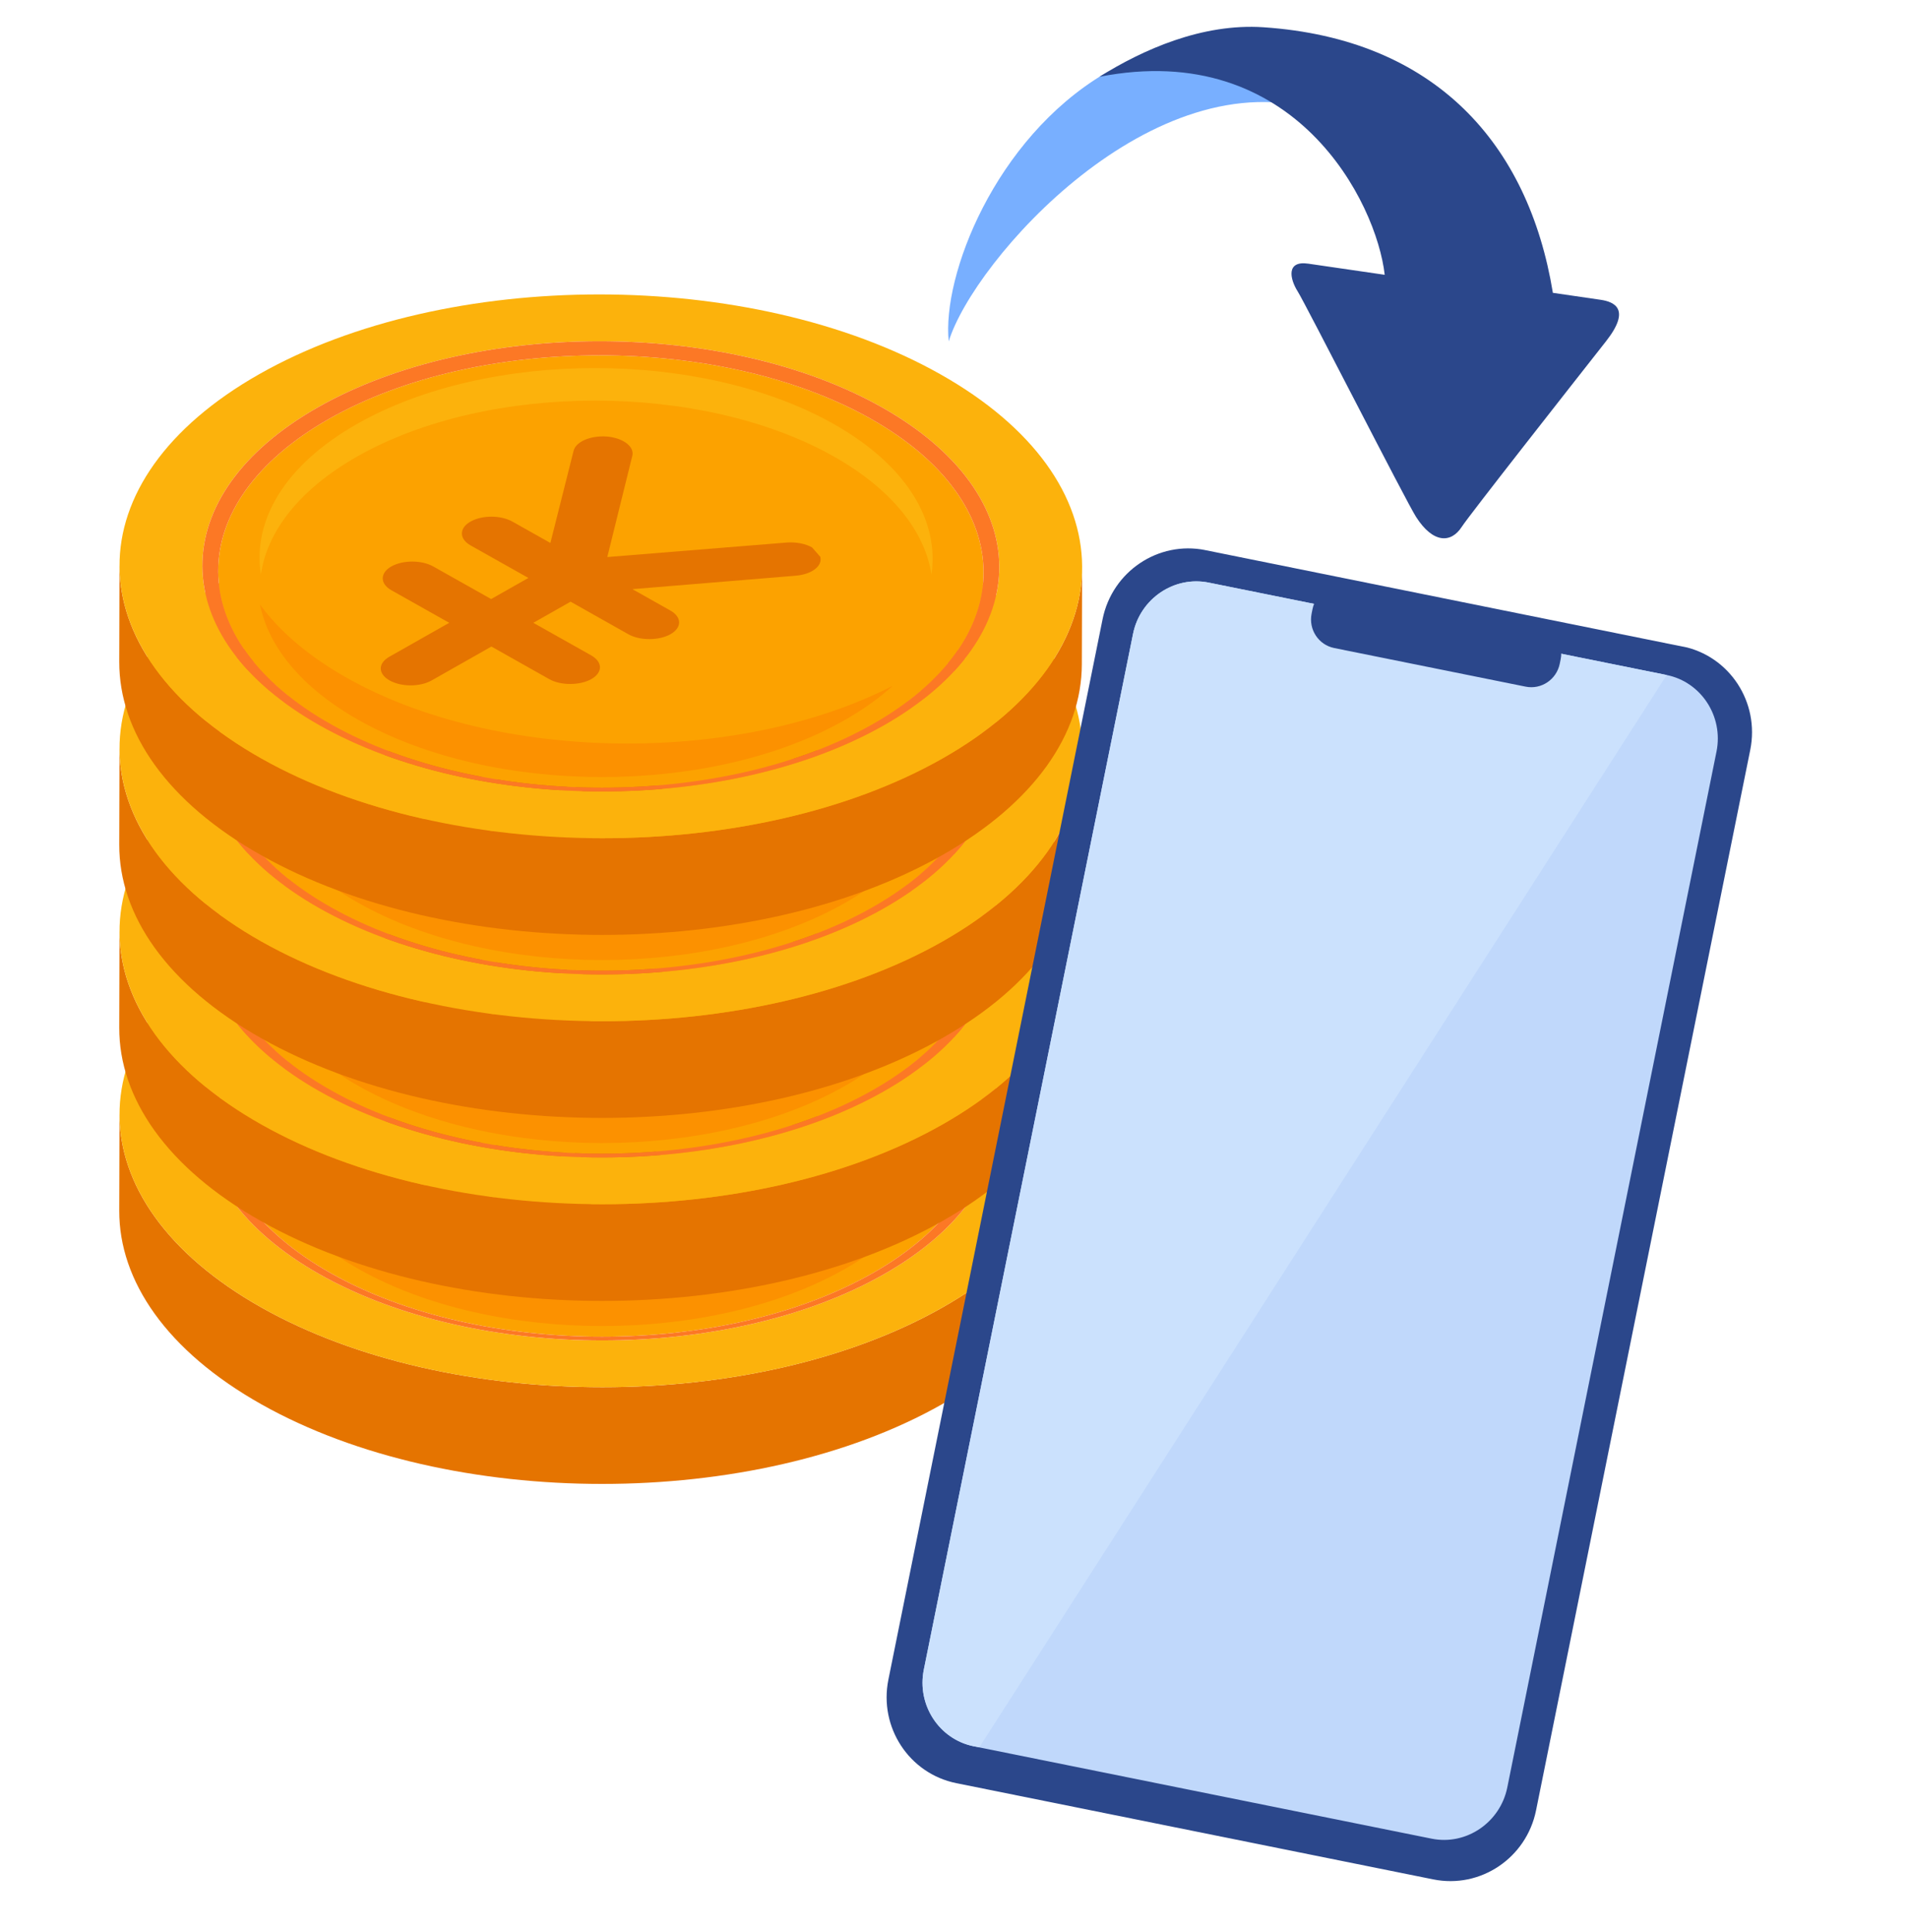 <svg width="80" height="81" viewBox="0 0 80 81" fill="none" xmlns="http://www.w3.org/2000/svg">
<g clip-path="url(#clip0_4175_40195)">
<path d="M45.372 46.812L45.36 50.866C45.352 53.764 43.398 56.658 39.496 58.869C31.641 63.321 18.864 63.321 10.957 58.869C6.978 56.629 4.991 53.689 5 50.753L5.011 46.7C5.003 49.636 6.99 52.576 10.969 54.816C18.876 59.267 31.652 59.267 39.508 54.816C43.41 52.604 45.364 49.711 45.372 46.812Z" fill="#E57400"/>
<path d="M39.415 38.696C31.508 34.245 18.732 34.245 10.876 38.696C3.021 43.148 3.062 50.364 10.969 54.816C18.876 59.267 31.653 59.267 39.508 54.816C47.363 50.364 47.322 43.148 39.415 38.696ZM37.044 53.429C30.541 57.114 19.962 57.114 13.417 53.429C6.871 49.743 6.837 43.769 13.34 40.083C19.843 36.398 30.421 36.398 36.967 40.083C43.512 43.768 43.547 49.744 37.044 53.429Z" fill="#FCB20C"/>
<path d="M36.501 40.564C42.788 44.104 42.821 49.842 36.575 53.381C30.33 56.92 20.171 56.92 13.884 53.381C7.598 49.842 7.566 44.104 13.811 40.565C20.057 37.025 30.215 37.025 36.501 40.564Z" fill="#FCA200"/>
<path d="M10.938 47.097C11.201 45.291 12.551 43.526 14.991 42.143C20.484 39.031 29.418 39.031 34.947 42.143C37.403 43.526 38.773 45.29 39.056 47.097C39.384 44.837 38.012 42.51 34.939 40.779C29.41 37.667 20.476 37.667 14.983 40.78C11.93 42.51 10.585 44.837 10.938 47.097Z" fill="#FCB20C"/>
<path d="M15.055 53.209C20.692 56.383 29.802 56.383 35.403 53.209C36.191 52.763 36.867 52.278 37.431 51.765C30.929 55.097 20.857 54.987 14.549 51.436C12.934 50.527 11.718 49.477 10.901 48.357C11.257 50.13 12.641 51.85 15.055 53.209Z" fill="#FC9100"/>
<path d="M36.967 40.084C43.512 43.769 43.547 49.744 37.044 53.429C30.541 57.114 19.962 57.114 13.417 53.429C6.871 49.744 6.837 43.769 13.34 40.084C19.843 36.399 30.421 36.398 36.967 40.084ZM13.884 53.381C20.171 56.921 30.33 56.92 36.575 53.381C42.821 49.842 42.788 44.104 36.501 40.565C30.215 37.026 20.057 37.026 13.811 40.565C7.565 44.104 7.598 49.842 13.884 53.381Z" fill="#FC7825"/>
<path d="M34.047 45.962L34.393 46.357C34.494 46.744 34.038 47.094 33.353 47.15L26.516 47.712L28.104 48.607C28.595 48.884 28.598 49.326 28.111 49.602C27.639 49.87 26.838 49.879 26.347 49.603L23.924 48.238L22.362 49.123L24.785 50.487C25.276 50.765 25.279 51.207 24.791 51.484C24.319 51.75 23.519 51.76 23.028 51.484L20.604 50.119L18.098 51.539C17.61 51.815 16.827 51.815 16.336 51.539C15.843 51.262 15.841 50.82 16.329 50.544L18.836 49.123L16.411 47.759C15.92 47.482 15.934 47.03 16.406 46.762C16.894 46.486 17.677 46.486 18.168 46.762L20.593 48.128L22.155 47.242L19.73 45.878C19.239 45.601 19.253 45.149 19.725 44.881C20.213 44.605 20.996 44.605 21.487 44.881L23.077 45.777L24.05 41.912C24.146 41.525 24.765 41.267 25.434 41.314C25.715 41.336 25.961 41.41 26.148 41.515C26.416 41.667 26.563 41.883 26.516 42.106L25.463 46.367L33.002 45.757C33.396 45.73 33.781 45.812 34.047 45.962Z" fill="#E57400"/>
</g>
<g clip-path="url(#clip1_4175_40195)">
<path d="M45.372 39.141L45.36 43.194C45.352 46.093 43.398 48.986 39.496 51.198C31.641 55.649 18.864 55.649 10.957 51.198C6.978 48.958 4.991 46.018 5 43.082L5.011 39.029C5.003 41.964 6.99 44.904 10.969 47.145C18.876 51.596 31.652 51.596 39.508 47.144C43.41 44.933 45.364 42.039 45.372 39.141Z" fill="#E57400"/>
<path d="M39.415 31.025C31.508 26.573 18.732 26.573 10.876 31.025C3.021 35.477 3.062 42.693 10.969 47.144C18.876 51.596 31.653 51.596 39.508 47.144C47.363 42.693 47.322 35.476 39.415 31.025ZM37.044 45.757C30.541 49.443 19.962 49.442 13.417 45.757C6.871 42.072 6.837 36.097 13.34 32.412C19.843 28.727 30.421 28.727 36.967 32.412C43.512 36.097 43.547 42.072 37.044 45.757Z" fill="#FCB20C"/>
<path d="M36.501 32.893C42.788 36.432 42.821 42.17 36.575 45.709C30.33 49.249 20.171 49.249 13.884 45.71C7.598 42.171 7.566 36.432 13.811 32.893C20.057 29.354 30.215 29.354 36.501 32.893Z" fill="#FCA200"/>
<path d="M10.938 39.426C11.201 37.619 12.551 35.855 14.991 34.472C20.484 31.359 29.418 31.359 34.947 34.472C37.403 35.855 38.773 37.619 39.056 39.425C39.384 37.165 38.012 34.838 34.939 33.108C29.41 29.995 20.476 29.995 14.983 33.108C11.93 34.838 10.585 37.165 10.938 39.426Z" fill="#FCB20C"/>
<path d="M15.055 45.538C20.692 48.712 29.802 48.712 35.403 45.538C36.191 45.092 36.867 44.606 37.431 44.093C30.929 47.425 20.857 47.316 14.549 43.764C12.934 42.855 11.718 41.806 10.901 40.685C11.257 42.458 12.641 44.179 15.055 45.538Z" fill="#FC9100"/>
<path d="M36.967 32.412C43.512 36.097 43.547 42.072 37.044 45.757C30.541 49.443 19.962 49.442 13.417 45.758C6.871 42.072 6.837 36.098 13.34 32.412C19.843 28.727 30.421 28.727 36.967 32.412ZM13.884 45.71C20.171 49.249 30.33 49.249 36.575 45.71C42.821 42.17 42.788 36.432 36.501 32.893C30.215 29.354 20.057 29.354 13.811 32.894C7.565 36.433 7.598 42.171 13.884 45.71Z" fill="#FC7825"/>
<path d="M34.047 38.291L34.393 38.685C34.494 39.073 34.038 39.423 33.353 39.478L26.516 40.041L28.104 40.935C28.595 41.212 28.598 41.655 28.111 41.931C27.639 42.198 26.838 42.208 26.347 41.932L23.924 40.566L22.362 41.452L24.785 42.816C25.276 43.093 25.279 43.535 24.791 43.813C24.319 44.079 23.519 44.089 23.028 43.813L20.604 42.447L18.098 43.868C17.61 44.144 16.827 44.144 16.336 43.868C15.843 43.59 15.841 43.148 16.329 42.872L18.836 41.452L16.411 40.088C15.92 39.81 15.934 39.358 16.406 39.091C16.894 38.815 17.677 38.815 18.168 39.091L20.593 40.456L22.155 39.571L19.73 38.207C19.239 37.929 19.253 37.477 19.725 37.21C20.213 36.934 20.996 36.934 21.487 37.21L23.077 38.105L24.05 34.241C24.146 33.854 24.765 33.596 25.434 33.642C25.715 33.664 25.961 33.739 26.148 33.844C26.416 33.995 26.563 34.212 26.516 34.435L25.463 38.695L33.002 38.086C33.396 38.059 33.781 38.141 34.047 38.291Z" fill="#E57400"/>
</g>
<g clip-path="url(#clip2_4175_40195)">
<path d="M45.372 31.469L45.36 35.523C45.352 38.421 43.398 41.315 39.496 43.526C31.641 47.978 18.864 47.978 10.957 43.526C6.978 41.286 4.991 38.346 5 35.41L5.011 31.357C5.003 34.293 6.99 37.233 10.969 39.473C18.876 43.924 31.652 43.924 39.508 39.473C43.41 37.261 45.364 34.367 45.372 31.469Z" fill="#E57400"/>
<path d="M39.415 23.353C31.508 18.902 18.732 18.902 10.876 23.353C3.021 27.805 3.062 35.021 10.969 39.473C18.876 43.924 31.653 43.924 39.508 39.473C47.363 35.021 47.322 27.805 39.415 23.353ZM37.044 38.086C30.541 41.771 19.962 41.771 13.417 38.086C6.871 34.4 6.837 28.426 13.34 24.74C19.843 21.055 30.421 21.055 36.967 24.74C43.512 28.425 43.547 34.401 37.044 38.086Z" fill="#FCB20C"/>
<path d="M36.501 25.221C42.788 28.761 42.821 34.498 36.575 38.038C30.33 41.577 20.171 41.577 13.884 38.038C7.598 34.499 7.566 28.761 13.811 25.222C20.057 21.682 30.215 21.682 36.501 25.221Z" fill="#FCA200"/>
<path d="M10.938 31.754C11.201 29.948 12.551 28.183 14.991 26.8C20.484 23.688 29.418 23.688 34.947 26.8C37.403 28.183 38.773 29.947 39.056 31.754C39.384 29.494 38.012 27.166 34.939 25.436C29.41 22.324 20.476 22.324 14.983 25.437C11.93 27.166 10.585 29.494 10.938 31.754Z" fill="#FCB20C"/>
<path d="M15.055 37.866C20.692 41.04 29.802 41.04 35.403 37.866C36.191 37.42 36.867 36.935 37.431 36.422C30.929 39.754 20.857 39.644 14.549 36.093C12.934 35.184 11.718 34.134 10.901 33.014C11.257 34.787 12.641 36.508 15.055 37.866Z" fill="#FC9100"/>
<path d="M36.967 24.741C43.512 28.425 43.547 34.401 37.044 38.086C30.541 41.771 19.962 41.771 13.417 38.086C6.871 34.401 6.837 28.426 13.34 24.741C19.843 21.056 30.421 21.055 36.967 24.741ZM13.884 38.038C20.171 41.578 30.33 41.577 36.575 38.038C42.821 34.499 42.788 28.761 36.501 25.222C30.215 21.683 20.057 21.683 13.811 25.222C7.565 28.761 7.598 34.499 13.884 38.038Z" fill="#FC7825"/>
<path d="M34.047 30.619L34.393 31.014C34.494 31.401 34.038 31.752 33.353 31.806L26.516 32.37L28.104 33.264C28.595 33.541 28.598 33.983 28.111 34.259C27.639 34.526 26.838 34.536 26.347 34.26L23.924 32.895L22.362 33.78L24.785 35.145C25.276 35.422 25.279 35.864 24.791 36.141C24.319 36.407 23.519 36.417 23.028 36.141L20.604 34.776L18.098 36.196C17.61 36.472 16.827 36.472 16.336 36.196C15.843 35.919 15.841 35.477 16.329 35.201L18.836 33.78L16.411 32.416C15.92 32.139 15.934 31.687 16.406 31.419C16.894 31.143 17.677 31.143 18.168 31.419L20.593 32.785L22.155 31.899L19.73 30.535C19.239 30.258 19.253 29.806 19.725 29.538C20.213 29.262 20.996 29.262 21.487 29.538L23.077 30.434L24.05 26.569C24.146 26.182 24.765 25.924 25.434 25.971C25.715 25.993 25.961 26.067 26.148 26.172C26.416 26.324 26.563 26.54 26.516 26.763L25.463 31.024L33.002 30.414C33.396 30.387 33.781 30.469 34.047 30.619Z" fill="#E57400"/>
</g>
<g clip-path="url(#clip3_4175_40195)">
<path d="M45.372 23.798L45.36 27.851C45.352 30.75 43.398 33.643 39.496 35.855C31.641 40.306 18.864 40.306 10.957 35.855C6.978 33.615 4.991 30.675 5 27.739L5.011 23.686C5.003 26.621 6.99 29.561 10.969 31.802C18.876 36.253 31.652 36.253 39.508 31.801C43.41 29.59 45.364 26.696 45.372 23.798Z" fill="#E57400"/>
<path d="M39.415 15.682C31.508 11.23 18.732 11.23 10.876 15.682C3.021 20.134 3.062 27.35 10.969 31.801C18.876 36.253 31.653 36.253 39.508 31.801C47.363 27.35 47.322 20.133 39.415 15.682ZM37.044 30.414C30.541 34.099 19.962 34.099 13.417 30.414C6.871 26.729 6.837 20.754 13.34 17.069C19.843 13.384 30.421 13.384 36.967 17.069C43.512 20.754 43.547 26.729 37.044 30.414Z" fill="#FCB20C"/>
<path d="M36.501 17.55C42.788 21.089 42.821 26.827 36.575 30.366C30.33 33.906 20.171 33.906 13.884 30.367C7.598 26.828 7.566 21.09 13.811 17.55C20.057 14.011 30.215 14.011 36.501 17.55Z" fill="#FCA200"/>
<path d="M10.938 24.083C11.201 22.276 12.551 20.512 14.991 19.129C20.484 16.016 29.418 16.016 34.947 19.129C37.403 20.512 38.773 22.276 39.056 24.082C39.384 21.822 38.012 19.495 34.939 17.765C29.41 14.652 20.476 14.652 14.983 17.765C11.93 19.495 10.585 21.822 10.938 24.083Z" fill="#FCB20C"/>
<path d="M15.055 30.195C20.692 33.368 29.802 33.369 35.403 30.195C36.191 29.749 36.867 29.263 37.431 28.75C30.929 32.082 20.857 31.973 14.549 28.421C12.934 27.512 11.718 26.462 10.901 25.343C11.257 27.115 12.641 28.836 15.055 30.195Z" fill="#FC9100"/>
<path d="M36.967 17.069C43.512 20.754 43.547 26.729 37.044 30.414C30.541 34.1 19.962 34.099 13.417 30.415C6.871 26.729 6.837 20.755 13.34 17.069C19.843 13.384 30.421 13.384 36.967 17.069ZM13.884 30.367C20.171 33.906 30.33 33.906 36.575 30.367C42.821 26.827 42.788 21.09 36.501 17.55C30.215 14.011 20.057 14.011 13.811 17.551C7.565 21.09 7.598 26.828 13.884 30.367Z" fill="#FC7825"/>
<path d="M34.047 22.948L34.393 23.342C34.494 23.73 34.038 24.08 33.353 24.135L26.516 24.698L28.104 25.592C28.595 25.869 28.598 26.312 28.111 26.588C27.639 26.855 26.838 26.865 26.347 26.589L23.924 25.223L22.362 26.109L24.785 27.473C25.276 27.75 25.279 28.192 24.791 28.47C24.319 28.736 23.519 28.746 23.028 28.47L20.604 27.104L18.098 28.525C17.61 28.801 16.827 28.801 16.336 28.525C15.843 28.247 15.841 27.805 16.329 27.529L18.836 26.109L16.411 24.744C15.92 24.467 15.934 24.015 16.406 23.748C16.894 23.472 17.677 23.472 18.168 23.748L20.593 25.113L22.155 24.228L19.73 22.864C19.239 22.586 19.253 22.134 19.725 21.867C20.213 21.591 20.996 21.591 21.487 21.867L23.077 22.762L24.05 18.898C24.146 18.511 24.765 18.253 25.434 18.299C25.715 18.321 25.961 18.396 26.148 18.501C26.416 18.652 26.563 18.869 26.516 19.092L25.463 23.352L33.002 22.743C33.396 22.716 33.781 22.798 34.047 22.948Z" fill="#E57400"/>
</g>
<g clip-path="url(#clip4_4175_40195)">
<path d="M70.539 27.097L50.537 23.061C48.562 22.663 46.633 23.959 46.23 25.957L37.249 70.413C36.846 72.41 38.12 74.353 40.096 74.752L60.097 78.787C62.073 79.186 64.002 77.889 64.405 75.892L73.386 31.436C73.789 29.438 72.515 27.495 70.539 27.097Z" fill="#2B478B"/>
<path d="M71.971 31.506L63.199 74.932C62.901 76.405 61.474 77.372 60.028 77.08L40.822 73.205C39.376 72.913 38.437 71.47 38.734 69.996L47.507 26.571C47.804 25.097 49.231 24.131 50.677 24.423L69.883 28.298C71.328 28.589 72.269 30.033 71.971 31.506Z" fill="#C0D8FB"/>
<path d="M69.883 28.298L41.06 73.253L40.822 73.205C39.376 72.913 38.437 71.47 38.734 69.996L47.507 26.571C47.804 25.097 49.231 24.131 50.677 24.423L69.883 28.298Z" fill="#CBE1FD"/>
<path d="M64.491 26.192L56.464 24.572C55.807 24.44 55.166 24.871 55.032 25.535L54.994 25.724C54.86 26.387 55.283 27.033 55.94 27.166L63.967 28.785C64.624 28.918 65.264 28.487 65.399 27.823L65.437 27.634C65.571 26.97 65.147 26.324 64.491 26.192Z" fill="#2B478B"/>
</g>
<path d="M46.305 3.092C41.711 5.832 39.492 11.562 39.779 14.31C40.821 10.915 48.34 2.396 55.378 4.651C54.361 3.206 48.581 1.824 46.305 3.092Z" fill="#78AFFF"/>
<path d="M46.099 3.218C47.915 2.082 50.404 0.969 52.978 1.143C60.163 1.629 64.084 6.012 65.11 12.276C66.178 12.432 66.713 12.51 67.114 12.568C67.682 12.651 68.403 12.954 67.335 14.311C65.916 16.115 61.6 21.603 61.29 22.085C60.848 22.771 60.094 22.797 59.373 21.669C58.958 21.021 54.742 12.742 54.41 12.216C54.078 11.69 53.919 10.916 54.853 11.053C55.788 11.189 58.059 11.52 58.059 11.52C57.721 8.506 54.305 1.615 46.099 3.218Z" fill="#2B478B"/>
<defs>
<clipPath id="clip0_4175_40195">
<rect width="40.373" height="26.85" fill="white" transform="translate(5 35.358)"/>
</clipPath>
<clipPath id="clip1_4175_40195">
<rect width="40.373" height="26.85" fill="white" transform="translate(5 27.686)"/>
</clipPath>
<clipPath id="clip2_4175_40195">
<rect width="40.373" height="26.85" fill="white" transform="translate(5 20.015)"/>
</clipPath>
<clipPath id="clip3_4175_40195">
<rect width="40.373" height="26.85" fill="white" transform="translate(5 12.343)"/>
</clipPath>
<clipPath id="clip4_4175_40195">
<rect width="28.239" height="53.309" fill="white" transform="matrix(0.98 0.198 -0.198 0.98 46.844 22.316)"/>
</clipPath>
</defs>
</svg>
